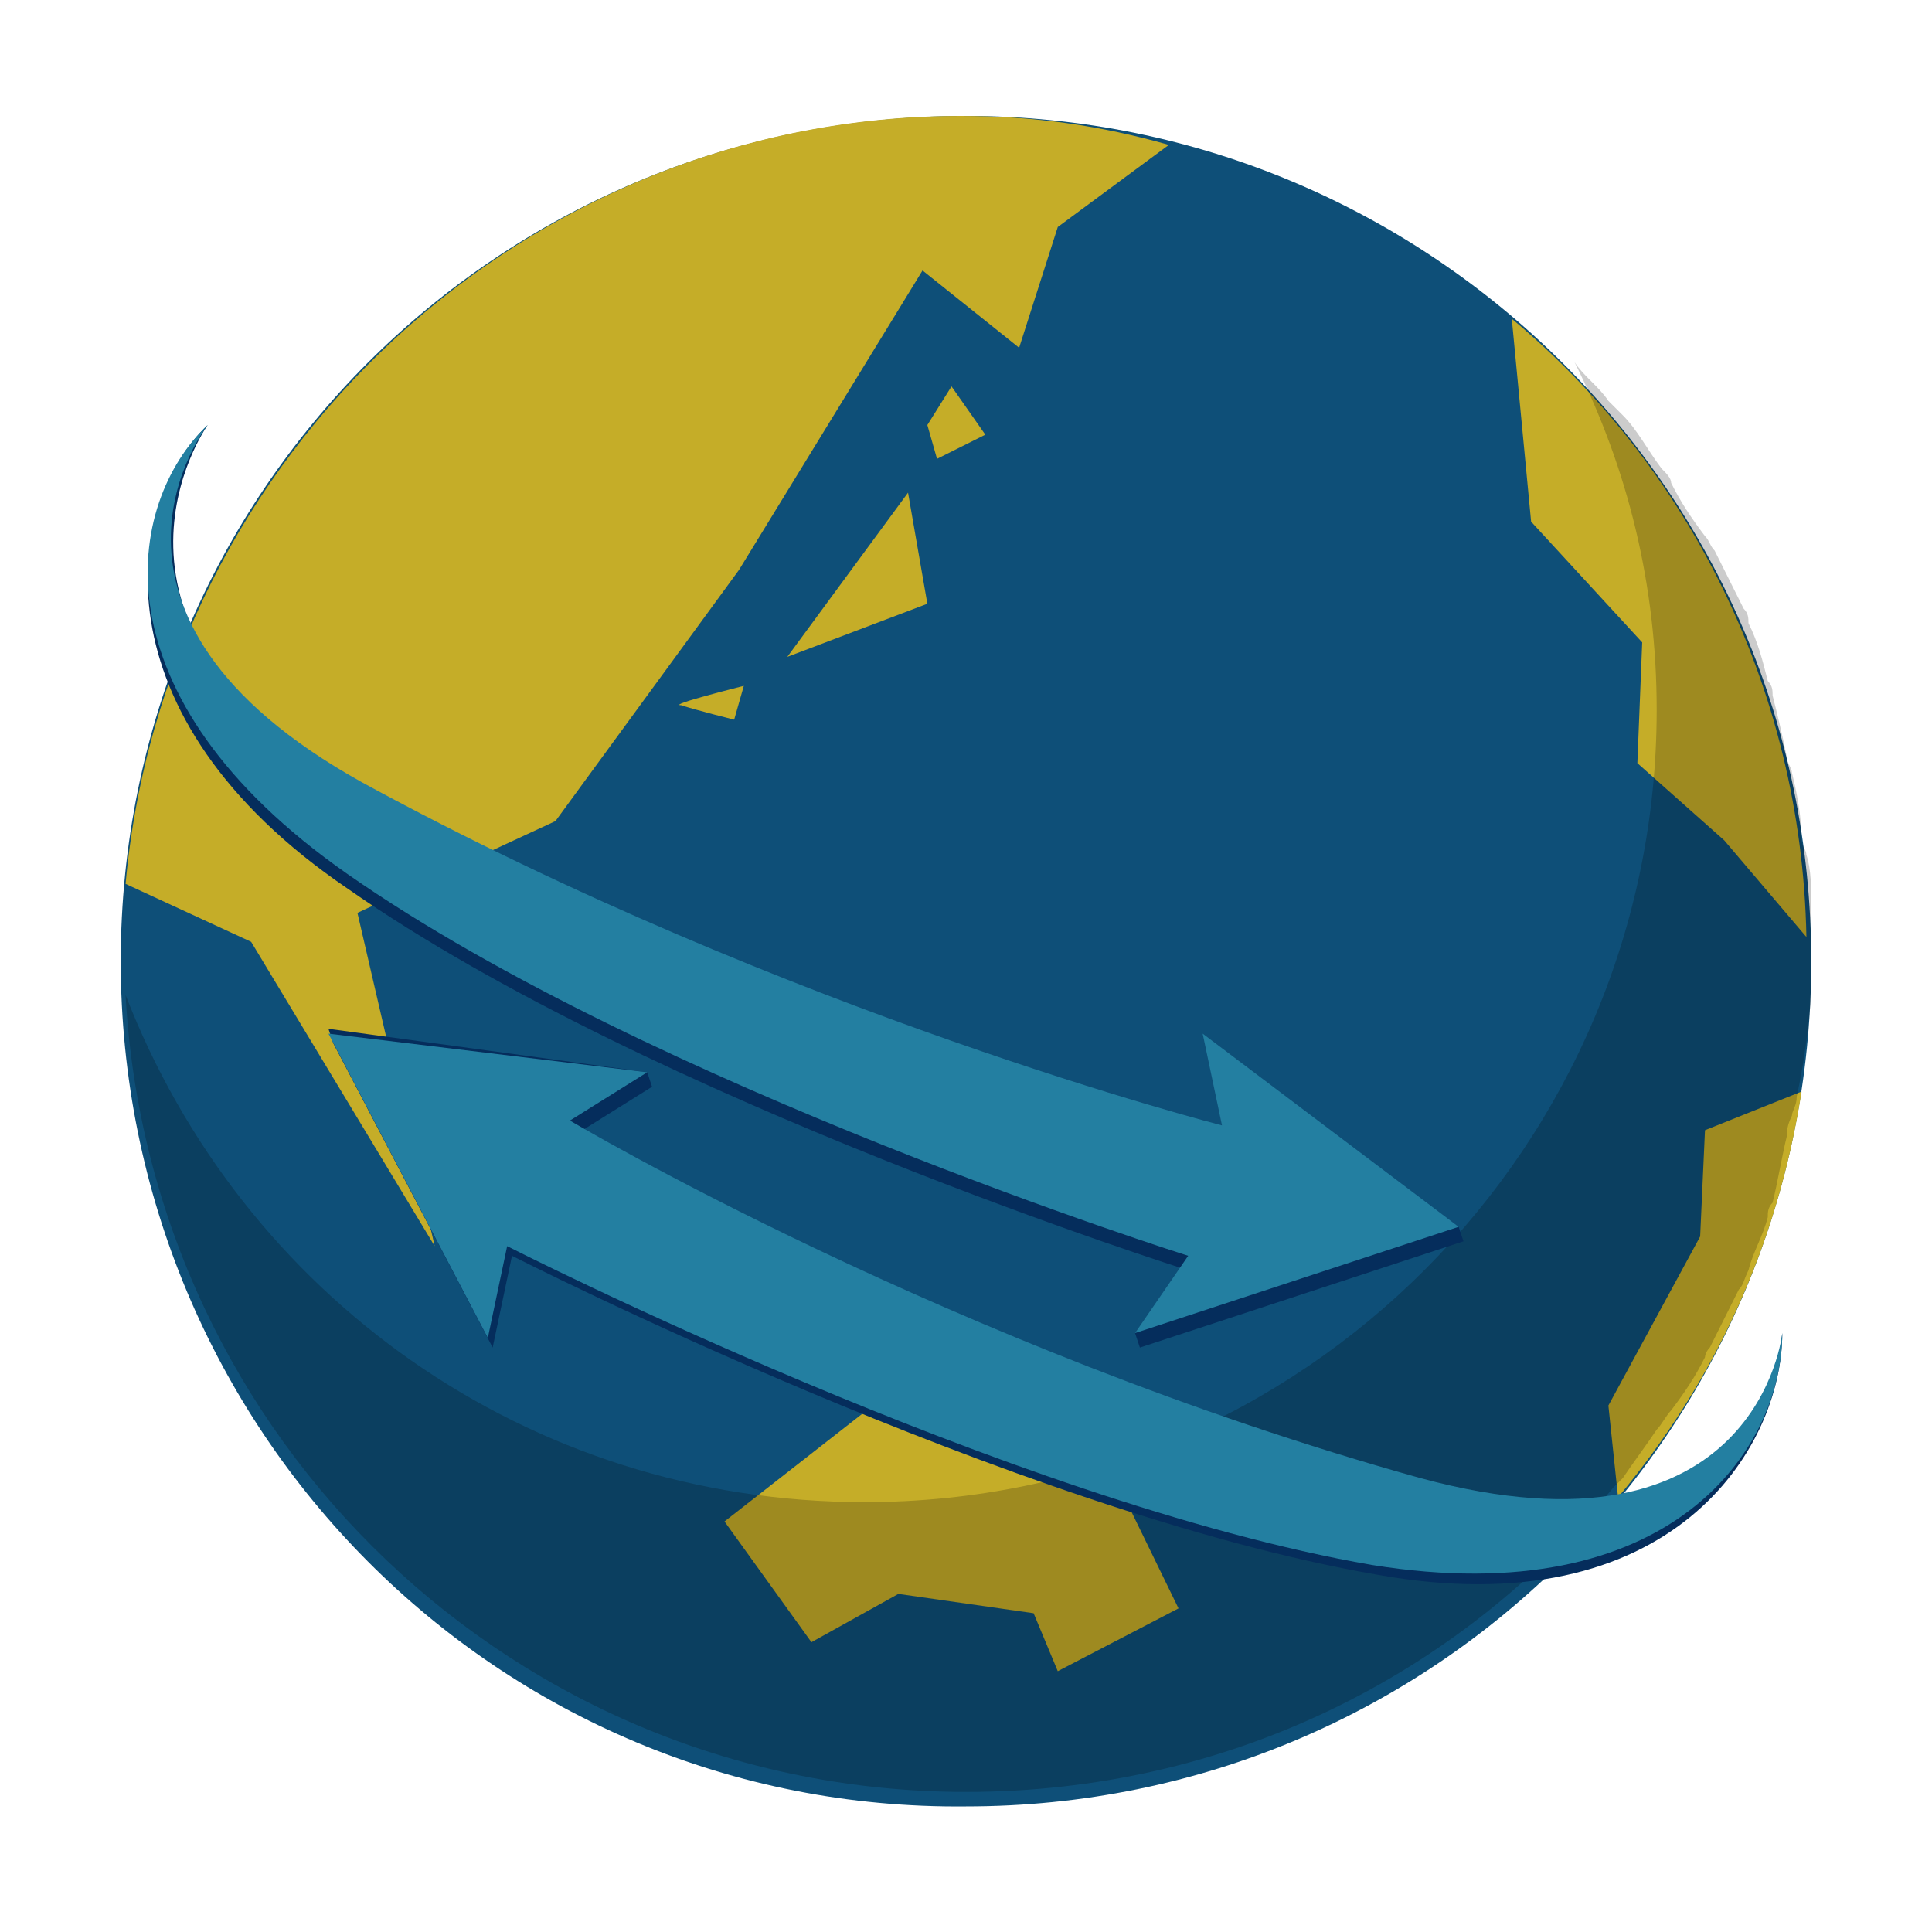 <svg id="prefix__prefix__レイヤー_1" version="1.1" xmlns="http://www.w3.org/2000/svg" xmlns:xlink="http://www.w3.org/1999/xlink" x="0" y="0" viewBox="0 0 40 40" xml:space="preserve"><style>.prefix__prefix__st2{fill:#c5ad28}.prefix__prefix__st5{fill:#052d5c}.prefix__prefix__st6{fill:#237fa1}</style><defs><path id="prefix__prefix__SVGID_1_" d="M2.5 2.4h35v35h-35z"/></defs><clipPath id="prefix__prefix__SVGID_2_"><use xlink:href="#prefix__prefix__SVGID_1_" overflow="visible"/></clipPath><g clip-path="url(#prefix__prefix__SVGID_2_)"><path d="M37.5 19.9c0 9.7-7.8 17.5-17.5 17.5-9.7.1-17.5-7.8-17.5-17.5S10.3 2.4 20 2.4c9.6 0 17.5 7.8 17.5 17.5z" fill="#0e4f78"/><path class="prefix__prefix__st2" d="m19.4 9.5 1-.5-.7-1-.5.8.2.7zM17 26l-2.1-.7-.5 1.5 1.9.8.7-1.6z"/><path class="prefix__prefix__st2" d="m2.6 18.3 2.6 1.2L9 25.8l-1.6-6.9 4.1-1.9 3.8-5.2 3.8-6.2 2 1.6.8-2.5L24.2 3c-1.4-.4-2.8-.6-4.3-.6-9 0-16.5 7-17.3 15.9zM31.3 6.6l.4 4.2 2.3 2.5-.1 2.5 1.8 1.6 1.7 2c-.1-5.2-2.5-9.8-6.1-12.8zm4 16.8-.1 2.2-1.9 3.5.2 1.9c2-2.4 3.3-5.2 3.8-8.4l-2 .8z"/><path class="prefix__prefix__st2" d="m10.4 25.7 2.2.3-2.6-2.2.4 1.9zm3.6-.9-2.2-1.2 1.2 1.5 1-.3zm1.4-10.6s-1.6.4-1.3.4c.3.1 1.1.3 1.1.3l.2-.7zm6.5 20.4 2.5-1.3-1.9-3.9-2.4-.2c-.3-.4-1.2-1.9-1.2-1.9l-.8.4s1.3 1.1 1.9 1.5l-1.8-.2-3.2 2.5 1.8 2.5 1.8-1 2.8.4.5 1.2zm-3.1-24.4-2.5 3.4 2.9-1.1-.4-2.3z"/><path d="M37.2 22.7c0 .2-.1.3-.1.4-.1.2-.1.3-.1.4-.1.4-.2 1-.3 1.4-.1.1-.1.2-.1.3-.1.4-.3.7-.4 1.1-.1.2-.1.3-.2.4l-.6 1.2c-.1.1-.1.2-.1.2-.2.4-.4.7-.7 1.1-.1.1-.2.3-.3.4-.2.3-.5.7-.7 1l-.2.2c-3.2 3.9-8 6.3-13.4 6.3-9.3 0-16.9-7.3-17.4-16.5 2.4 6.2 8.3 10.5 15.3 10.5 9.1 0 16.4-7.4 16.4-16.4 0-2.6-.6-5-1.7-7.2.2.3.5.5.7.8l.3.3c.3.3.5.7.8 1.1.1.1.2.2.2.3.2.4.4.7.7 1.1.1.1.1.2.2.3l.6 1.2c.1.1.1.2.1.3.2.4.3.8.4 1.2.1.1.1.2.1.3.1.4.2.8.3 1.3 0 .1.1.2.1.3.1.4.2.9.2 1.4 0 .1.1.2.1.3.1.3.1.7.1 1 0 .2.1.4.1.7-.1 1.4-.2 2.4-.4 3.3z" opacity=".2"/><path class="prefix__prefix__st5" d="M36.9 27.6s-.4 5.3-7.4 3.3c-9.7-2.7-17.6-7.4-17.6-7.4l1.6-1-.1-.3-6.6-.9.1.3 3.3 6.3.4-1.9s10.4 5.3 17.9 6.6c6.1 1.1 8.4-2.6 8.4-5z"/><path class="prefix__prefix__st5" d="M4.3 8.8s-3 4.2 3.3 7.7c8.8 4.8 17.8 7.1 17.8 7.1l-.4-1.9 5.2 3.7.1.3-6.7 2.2-.1-.3 1.1-1.3s-11.1-3.5-17.4-7.9c-5.3-3.6-4.6-8-2.9-9.6z"/><path class="prefix__prefix__st6" d="M36.9 27.6s-.5 4.9-7.5 3c-9.7-2.7-17.6-7.4-17.6-7.4l1.6-1-6.6-.8 3.3 6.3.4-1.9s10.4 5.3 17.9 6.6c6.2 1 8.5-2.4 8.5-4.8z"/><path class="prefix__prefix__st6" d="M4.3 8.8s-3.1 3.9 3.2 7.4c8.8 4.8 17.8 7.1 17.8 7.1l-.4-1.9 5.3 4-6.7 2.2 1.1-1.6s-11.1-3.5-17.4-7.9c-5.3-3.7-4.6-7.7-2.9-9.3z"/></g></svg>